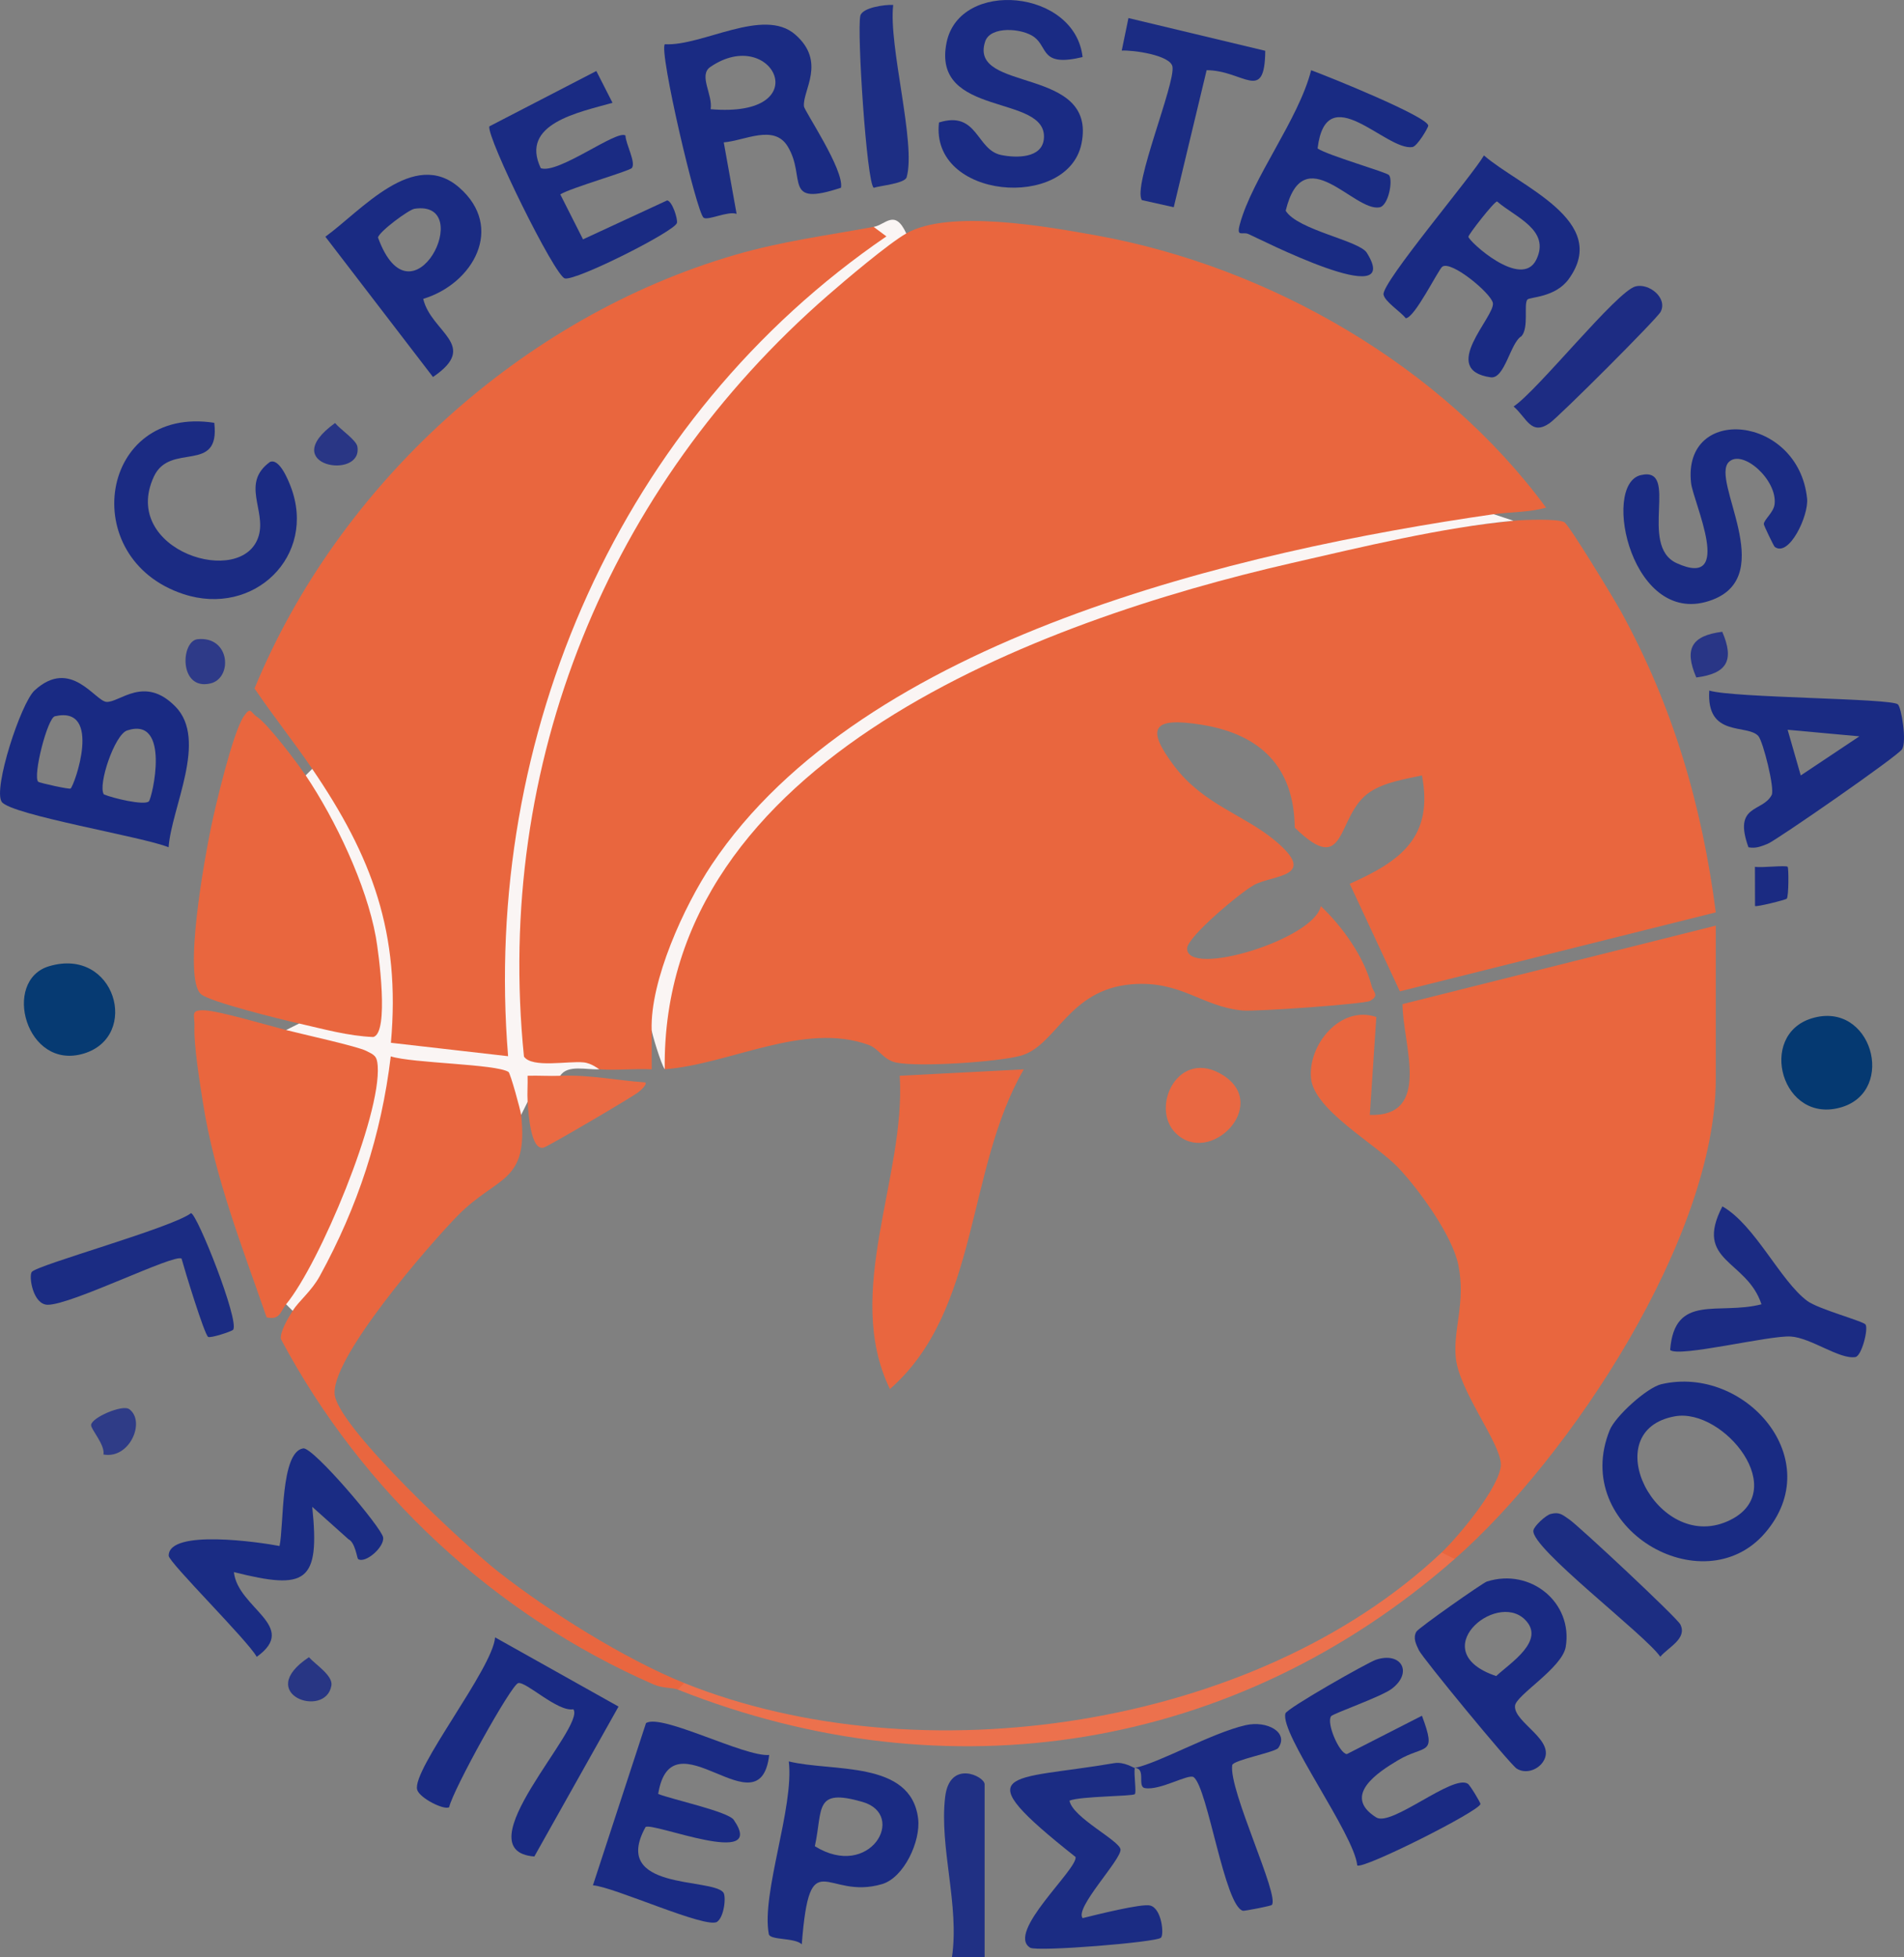 <?xml version="1.0" encoding="UTF-8"?>
<svg id="Capa_2" data-name="Capa 2" xmlns="http://www.w3.org/2000/svg" viewBox="0 0 765.43 786.7">
  <rect x="0" y="0" width="765.43" height="786.7" fill="#808080" stroke="none"/>
  <defs>
    <style>
      .cls-1 {
        fill: #203084;
      }

      .cls-2 {
        fill: #1b2c83;
      }

      .cls-3 {
        fill: #1a2c84;
      }

      .cls-4 {
        fill: #1a2a83;
      }

      .cls-5 {
        fill: #e9663e;
      }

      .cls-6 {
        fill: #1a2b84;
      }

      .cls-7 {
        fill: #053971;
      }

      .cls-8 {
        fill: #192b83;
      }

      .cls-9 {
        fill: #ea6a43;
      }

      .cls-10 {
        fill: #1b2b82;
      }

      .cls-11 {
        fill: #293686;
      }

      .cls-12 {
        fill: #063a72;
      }

      .cls-13 {
        fill: #293685;
      }

      .cls-14 {
        fill: #1b2b83;
      }

      .cls-15 {
        fill: #faf5f4;
      }

      .cls-16 {
        fill: #192a83;
      }

      .cls-17 {
        fill: #1d2e84;
      }

      .cls-18 {
        fill: #1b2b84;
      }

      .cls-19 {
        fill: #1d2c83;
      }

      .cls-20 {
        fill: #1a2b83;
      }

      .cls-21 {
        fill: #283684;
      }

      .cls-22 {
        fill: #e9663f;
      }

      .cls-23 {
        fill: #e96842;
      }

      .cls-24 {
        fill: #2f3c87;
      }

      .cls-25 {
        fill: #ec714d;
      }

      .cls-26 {
        fill: #1c2d82;
      }

      .cls-27 {
        fill: #2e3a88;
      }
    </style>
  </defs>
  <g id="Capa_1-2" data-name="Capa 1">
    <g>
      <path class="cls-5" d="M364.34,93.83c17.08-9.82,56.43-2.82,76.59.83,69.55,12.59,138.78,52.51,180.6,109.37-6.87,1.96-14.32,1.69-20.99,2.65l-3.66,2.25c-122.37,21.87-307.83,59.42-331.87,203.39l-3.02,1.7v15.76c-6.92-.37-14.09.51-21-.02l-10.34-1.5c-5.79,1.2-23.48,4.64-24.42-1.52-3.47-22.74-.12-62.62,3.12-86.26,13.5-98.58,67.59-186.64,147.22-243.48-1.65-4.87,3.81-6.42,7.77-3.17Z"/>
      <path class="cls-5" d="M608.41,209.3c4.23-.4,17.86-.9,20.45.58,2.03,1.16,20.19,31.15,22.91,36.11,20.79,37.9,32.46,77.79,38,120.71l-127.01,31.75-20.16-43.24c20.38-9.05,33.76-18.69,29.05-43.54-6.84,1.45-15,2.74-20.89,6.63-13.93,9.2-8.9,35.18-30.26,14.34-.27-24.44-13.83-37.53-37.38-41.34-19.78-3.2-22.62,1.21-11.19,16.42,11.79,15.69,28.14,19.67,40.69,30.17,17.65,14.77-.8,13.63-8.47,17.79-5.36,2.91-26.88,20.86-26.92,25.52-.08,11.84,51.03-3.64,53.75-17.01,8.76,8.29,17.41,20.41,20.43,32.11.62,2.42,3.3,3.76-.65,5.98-2.24,1.26-45.83,4.37-51.28,3.86-16.37-1.54-24.78-12.19-44.59-10.53-25.69,2.15-30.24,24.96-44.77,28.76-9.59,2.51-40.45,4.53-49.69,2.73-5.31-1.04-7.08-5.63-11.23-7.13-26.01-9.42-55.87,7.82-81.98,9.79-5.11-18.04-.03-36.1,6.59-53.01,44.11-112.81,226.48-155.8,334.59-167.44Z"/>
      <path class="cls-5" d="M351.22,91.2c4.48-.61,8.67-.68,7.15,4.51-106.08,74.43-163.57,201.68-150.81,330.54-17.99-.24-35.99-1.88-54-4.94,8.73-41.04-9.46-77.56-28.04-112.29-7.52-11.02-15.73-21.28-23.2-32.31,33.81-82.1,107.74-149.41,193.22-174.28,18.88-5.49,36.61-7.73,55.68-11.25Z"/>
      <path class="cls-5" d="M579.54,623.97c6.62-6.25,23.98-26.97,23.82-35.49s-16.64-29.19-18.1-42.64c-1.23-11.36,4.11-22.37.99-37.5-2.42-11.75-15.72-30.13-24.05-38.94-9.06-9.59-33.87-23.17-35.15-35.95-1.34-13.4,11.71-29.59,26.25-24.7l-2.62,39.37c25.21.73,13.14-28.6,13.15-44.55l125.93-31.54v61.67c0,63.54-58.51,152.13-104.98,192.9-4.48,2.49-6.59,2.97-5.25-2.62Z"/>
      <path class="cls-22" d="M209.5,448.13c3.01,27.51-9.62,24.38-25.33,40.28-10.86,10.99-52.67,58.89-49.5,72.84,3.24,14.27,52.19,59.9,65.71,70.51,20.25,15.89,50.93,35.14,74.72,44.69,3.68,2.68,2.81,3.56-2.62,2.62-2.17-.86-6-.44-9.65-2.03-63.77-27.79-117.32-77.53-149.9-138.83-.48-2.83,2.99-8.69,4.71-11.35,17.47-31.14,35.8-67.05,36.55-104.96l47.97,5.19c7.11-.56,9.55,6.45,7.34,21.04Z"/>
      <path class="cls-5" d="M122.89,311.66c18.52,11.98,42.5,90.7,31.42,108.17-1.32,2.07-29.96-4.44-34.04-8.44-7-1.59-35.64-8.64-39.41-11.77-7.51-6.24,1.55-55.43,3.95-66.99,1.93-9.27,8.74-38.04,13.13-44.61,2.94-4.39,2.82-1.58,5.27,0,4.39,2.85,16.18,18.43,19.68,23.64Z"/>
      <path class="cls-5" d="M115.02,414.01c11.16.58,22.36,2.44,33.58,5.6,2.5-2.02,6.42,1.01,7.22,3.61,3.61,11.66-24.83,93.07-40.8,101.01-2.33,2.82-2.4,6.49-7.84,5.24-9.8-28.3-20.83-56.17-25.55-86.01-1.26-7.95-3.76-23.39-3.46-30.75.19-4.73-1.92-6.88,4.06-6.64,5.85.23,25.18,5.97,32.8,7.93Z"/>
      <path class="cls-22" d="M411.58,429.78c-23.38,40.27-17.62,96.81-53.82,128.51-18.93-38.89,6.49-85.22,3.94-125.92l49.88-2.58Z"/>
      <path class="cls-15" d="M351.22,91.2c4.86-.9,8.5-7.38,13.12,2.62-7.34,4.22-24.35,18.64-31.53,24.89-88.32,76.92-134.06,188.41-122.17,305.95,3.3,4.73,17.72,1.68,24,2.34,3.33.35,5.96,2.71,6.34,2.74-4.95.38-12.8-2.02-15.75,2.62-3.86,3.99-8.23,7.48-13.12,10.5l-2.62,5.25c-.21-1.9-4.31-16.76-5.06-17.26-4.89-3.24-38.65-3.48-47.34-6.28-3.79,31.64-13.27,60.44-28.52,88.27-3.37,6.15-8.31,9.92-10.94,14l-2.62-2.62c13.52-16.39,38.26-75.71,36.83-95.84-.29-4.02-1.37-4.37-4.56-5.99-3.74-1.9-25.43-6.64-32.27-8.4l5.25-2.62c9.79,2.22,19.61,5.01,29.76,5.43,6.58-1.46,2.2-33.94,1.07-40.2-3.79-21.01-16.29-47.25-28.2-64.96l2.62-2.62c24.05,35.25,35.58,65.91,31.64,110.1l47.11,5.39c-10.57-128.79,45.24-256.5,152.09-329.5l-5.14-3.82Z"/>
      <path class="cls-16" d="M230.49,686.99c-6.35,1.12-18.94-11.22-22.16-10.52-2.8.61-26.25,42.92-27.75,49.85-1.84,1.39-11.86-3.56-12.86-6.97-2.32-7.92,30.48-48.87,31.31-61.26l49.63,27.81-33.85,60.26c-29.21-2.26,20.96-52.13,15.68-59.18Z"/>
      <path class="cls-4" d="M535.11,689.8c-1.98,2.78,3.35,14.99,6.33,15.21l30.2-15.42c6.17,16.48,1.23,11.43-9.62,17.89-7.87,4.69-22.73,14.22-8.76,22.98,6.16,3.86,30.77-17.45,36.82-13.54.97.63,5.12,7.65,5.08,8.12-.19,2.79-47.15,26.39-49.53,24.71-1.17-12.51-31.22-53.05-28.87-61.09.59-2.03,33.08-20.49,36.43-21.59,10.16-3.34,14.94,5.13,6.33,11.68-4.24,3.22-23.64,9.95-24.42,11.04Z"/>
      <path class="cls-6" d="M309.23,705.35c-3.75,31.43-39.23-17.52-44.63,15.68,5.54,2.19,28.04,7.06,30.35,10.38,13.8,19.85-32.89.68-35.44,2.93-14.05,25.51,26.3,20.33,31.24,26.22,1.26,1.5.41,9.83-2.45,11.84-4.27,3-41.78-14.17-49.94-14.65l21.34-65.21c6.29-3.94,39.62,13.68,49.53,12.82Z"/>
      <path class="cls-8" d="M529.68,59.67c4.13,2.81,27.72,9.53,28.71,10.7,1.67,1.96-.15,12.33-3.85,12.97-10.3,1.79-30.52-27.95-37.68,1.36,4.79,7.78,29.53,11.97,32.61,16.89,15.27,24.36-43.76-5.89-47.61-7.54-2.41-1.03-4.89,1.49-3.44-3.88,4.99-18.57,23.68-42.21,28.67-61.95,6.65,2.42,46.85,18.63,47.08,22.27.05.75-4.41,8.31-6.34,8.61-10.65,1.67-34.64-28.24-38.15.57Z"/>
      <path class="cls-20" d="M246.24,41.32c-13.53,3.84-37.38,8.36-28.85,26.27,7.05,2.52,30.61-15.6,34.06-13.12.05,3.33,4.24,10.72,2.6,13.02-.89,1.25-24.61,8.01-28.81,10.64l9.14,18.07,33.84-15.66c2.05.37,4.28,7.42,3.92,9.05-.74,3.32-40.65,23.42-45.07,22.31-4.07-1.01-31.43-56.57-30.36-61.1l43.02-22.26,6.51,12.79Z"/>
      <path class="cls-6" d="M435.2,22.94c-16.9,4.06-13.81-3.83-19.4-8.02-4.81-3.61-17.66-4.59-19.75,1.76-6.86,20.77,45.21,9.59,38.71,41.1-5.55,26.86-60.89,22.34-57.27-8.56,15.62-4.87,14.91,11.02,24.98,13.08,5.91,1.21,16.47,1.46,17.18-6.56,1.61-18.23-45.42-8.19-39.1-38.72,5.29-25.55,51.64-21.33,54.66,5.92Z"/>
      <path class="cls-20" d="M713.45,219.78c-.4-.31-4.39-8.63-4.38-9.13.02-1.78,3.96-4.65,4.34-8.03,1.11-9.87-12.97-22.24-18.39-16.94-7.46,7.3,19.69,45.21-6.45,55.33-32.43,12.55-45.12-46.33-28.92-50.06,15.82-3.64-1.21,28.29,14.4,35.4,23.37,10.64,6.64-24.52,5.78-32.22-3.52-31.76,43.16-27.41,46.64,6.24.71,6.85-7.26,23.78-13.04,19.41Z"/>
      <path class="cls-14" d="M86.14,169.95c2.48,20.86-17.76,7.52-24.28,21.6-13.78,29.74,35.96,45.3,42.17,23.72,2.95-10.26-7.2-21.05,4.46-29.58,3.81-1.72,7.42,7.38,8.38,9.88,10.62,27.8-14.73,52.57-43.15,43.2-43.22-14.25-33.69-76.01,12.42-68.83Z"/>
      <path class="cls-15" d="M600.54,206.68l7.87,2.62c-28.48,2.66-61.16,10.59-89.26,17.03-100.87,23.11-253.43,78.88-251.92,203.42-1.53-2.16-5.2-14.45-5.25-15.75-.68-19.86,13.07-49.9,24.11-66.44,60.89-91.21,212.18-126.13,314.45-140.9Z"/>
      <path class="cls-2" d="M456.19,710.57c-.44,2.5.74,9.8.02,10.52-.94.93-21.85.79-26.26,2.63,1.16,6.76,20.22,16.09,20.51,19.62.33,4.14-18.57,23.52-15.23,27.59,5.17-1.27,23.8-5.99,27.21-5.05,4.62,1.28,5.57,11.64,4.28,12.92-1.88,1.87-49.85,5.72-52.59,4.02-9.8-6.09,19.08-31.49,18.27-36.45-45.15-35.78-26.98-30.48,15.48-37.72,4.1-.7,7.91,2.01,8.33,1.93Z"/>
      <path class="cls-3" d="M143.93,626.58c-.36-.25-1.18-6.72-3.82-7.91l-14.59-13.05c3.17,30.53-2.45,33.54-31.49,26.24,1.54,14.55,26.41,21.72,9.17,34.06-3.43-6.4-35.36-37.94-35.38-40.63-.08-10.9,37.01-5.39,44.56-3.92,1.81-8.43.32-37.75,9.51-39.24,3.96-.64,31.53,31.84,32.13,35.77s-7.23,10.7-10.09,8.69Z"/>
      <path class="cls-25" d="M584.79,626.59c-88.02,77.2-203.66,95.59-312.31,52.49l2.62-2.62c94.54,37.94,229.35,18.38,304.44-52.49l5.25,2.62Z"/>
      <path class="cls-14" d="M749.96,532.34c1.23,1.73-1.54,12.68-4.08,13.09-6.38,1.03-17.79-7.73-25.97-8.26-8.56-.55-45.03,8.53-48.5,5.42,1.8-22.95,19.42-13.9,36.72-18.37-5.94-18.04-27.35-16.97-15.71-39.35,13.16,7.48,23.23,29.92,34.13,38.01,4.42,3.28,22.44,8.1,23.4,9.46Z"/>
      <path class="cls-2" d="M508.65,20.41c-.22,21.32-8.64,7.88-23.57,7.8l-13.22,55.08-12.8-2.86c-3.84-5.48,13.49-46.8,12.28-53.65-.83-4.66-16.02-6.72-20.39-6.45l2.7-13.07,55.01,13.16Z"/>
      <path class="cls-18" d="M456.19,710.57c9.87-2.04,30.92-14.07,44.53-17.18,8.71-2,17.55,2.95,13.15,9.16-1.23,1.73-18.19,4.86-18.5,6.9-1.5,9.95,19.2,52.65,15.91,56.19-.4.43-11.01,2.47-11.58,2.34-7.39-1.75-14.15-49.28-19.8-53.68-2.02-1.58-13.46,5.43-19.61,4.38-3.27-.56.6-7.98-4.1-8.1Z"/>
      <path class="cls-2" d="M93.74,534.43c-.41.64-9.16,3.53-10.08,2.88-1.54-1.1-9.43-26.86-10.67-31.45-2.82-2.09-44.31,18.65-53.84,18.55-5.9-.06-7.65-11.4-6.4-13.17,1.97-2.79,56.37-17.75,64.05-23.66,2.56.55,19.4,43.01,16.95,46.85Z"/>
      <path class="cls-7" d="M728.38,409.28c24.04-7.3,34.13,28.98,12.02,35.7-24.04,7.3-34.13-28.98-12.02-35.7Z"/>
      <path class="cls-12" d="M19.78,388.33c26.58-7.84,36.65,28.16,13.97,35.09-23.31,7.12-33.18-29.43-13.97-35.09Z"/>
      <path class="cls-26" d="M623.38,608.5c3.64-.96,4.82.41,7.46,2.18,3.75,2.52,43.25,39.44,44.65,42.17,2.95,5.73-4.85,9.21-8.03,13.03-6.2-8.97-52.19-43.81-51.02-50.77.3-1.79,4.94-6.08,6.93-6.61Z"/>
      <path class="cls-19" d="M657.49,115.11c5.43-1.41,12.98,4.62,10.12,10.19-1.45,2.81-40.83,42.15-44.68,44.8-7.45,5.13-9.14-2.14-14.44-6.72,9.82-6.59,41.42-46.29,49.01-48.27Z"/>
      <path class="cls-1" d="M395.83,786.68h-13.14c3.11-21.04-5.13-44.07-2.73-64.43,1.8-15.24,15.87-8.31,15.87-5.12v69.55Z"/>
      <path class="cls-17" d="M359.08,1.97c-1.95,16.55,9.26,55.61,5.41,69.25-.71,2.52-10.33,3.36-13.24,4.25-2.86-1.97-6.8-63.09-5.39-69.11.78-3.34,9.89-4.56,13.21-4.39Z"/>
      <path class="cls-9" d="M225.24,432.38c12.12-.46,22.32,1.85,34.12,2.65.97.67-1.43,2.9-2.65,3.89-2.33,1.89-35.97,21.65-38.09,22.29-5.35,1.63-6.25-14.45-6.51-18.33-.23-3.47.1-7.04-.02-10.51,4.36-.14,8.77.18,13.14.01Z"/>
      <path class="cls-23" d="M472.58,455.37c-10.4-10.37,1.27-34.62,19.21-23.15,18.9,12.09-5.55,36.77-19.21,23.15Z"/>
      <path class="cls-24" d="M51.89,566.33c6.79,4.78.35,20.23-10.3,18.26.71-3.85-5.08-10.13-4.97-11.85.21-3.03,12.6-8.29,15.26-6.41Z"/>
      <path class="cls-27" d="M79.49,256.9c13.15-1.27,14.09,15.72,5.07,17.8-12.72,2.93-11.95-17.14-5.07-17.8Z"/>
      <path class="cls-21" d="M124.2,666.06c2.5,2.89,9.71,7.33,9.03,11.38-2.28,13.59-31.39,3.42-9.03-11.38Z"/>
      <path class="cls-11" d="M692.37,253.92c4.91,11.42,2.02,16.79-10.44,18.37-4.91-11.42-2.02-16.79,10.44-18.37Z"/>
      <path class="cls-13" d="M134.7,170.02c2.06,2.57,8.52,6.8,8.97,9.47,2.33,13.73-32.97,7.79-8.97-9.47Z"/>
      <path class="cls-10" d="M718.65,348.39c.45.46.46,11.85-.35,12.8-.42.5-12.33,3.44-12.76,2.95l-.03-15.75c2.9.46,12.43-.73,13.15,0Z"/>
      <path class="cls-16" d="M70.52,283.99c-12.47-12.76-22.42-1.55-27.7-1.89-4.63-.3-14.36-17.94-28.91-4.61-5.53,5.06-16.77,39.61-13.22,44.78,3.62,5.28,57.27,14.13,67.08,18.27,1.19-16.05,15.86-43.15,2.76-56.55ZM28.38,316.93c-.53.4-12.54-2.26-13.02-2.73-2.25-2.22,3.68-25.63,6.72-26.33,19.3-4.42,7.8,27.95,6.3,29.05ZM59.83,322.09c-1.81,1.75-14.58-1.3-18.07-2.81-2.53-3.69,4.3-24.03,9.34-25.69,17.74-5.84,10.07,27.2,8.74,28.49Z"/>
      <path class="cls-20" d="M323.2,42.72c-.64-6.33,9.13-17.84-3.54-28.86-12.75-11.09-37.34,4.77-52.38,3.92-2.49,2.57,12.72,67.56,15.57,69.72,1.71,1.29,9.76-2.81,13.27-1.54l-5.16-28.74c8.46-.66,20.17-7.45,25.7,1.63,7.65,12.55-2.25,24.45,21.43,16.6,1.29-7.28-14.71-30.83-14.9-32.72ZM285.68,43.89c.99-5.76-4.99-13.64-.13-16.97,25.04-17.14,43.51,20.69.13,16.97Z"/>
      <path class="cls-16" d="M596.56,62.47c-4.67,8.15-41.19,51.14-40.36,55.92.5,2.87,6.83,6.81,8.91,9.51,3.57.02,13.16-19.65,14.73-20.73,3.65-2.52,19.55,10.66,20.31,14.6,1.04,5.39-21.91,26.87-.9,29.88,5.7.82,7.93-14,12.41-16.53,3.04-3.45.82-12.85,2.35-14.7.91-1.1,11.23-.77,16.65-8.28,16.91-23.39-19.72-37.19-34.1-49.67ZM617.64,104.3c-5.92,12.32-27.32-7.47-27.32-9.14,0-.91,10.34-14.18,11.52-14.19,7.32,6.37,21.54,11.4,15.8,23.33Z"/>
      <path class="cls-8" d="M668,556.3c-5.95,1.37-18.63,12.95-20.87,18.48-15.96,39.37,37.46,70.26,62.39,41.4,25.53-29.56-8.09-67.59-41.52-59.87ZM694.36,611.49c-28.42,12.39-53-36.52-21.02-42.25,19.6-3.51,47.43,30.73,21.02,42.25Z"/>
      <path class="cls-20" d="M762.96,283.09c-2.88-2.48-65.78-2.53-75.81-5.53-1.25,19.09,15.32,13.26,19.74,18.29,1.88,2.14,6.66,21.15,5.34,23.68-3.67,7.05-15.62,3.61-9.33,21.01,3.02.56,5.08-.36,7.77-1.42,3.34-1.32,52.24-35.18,53.98-37.99,1.98-3.2-.27-16.83-1.69-18.05ZM723.92,311.66l-5.27-18.35,28.85,2.64-23.58,15.72Z"/>
      <path class="cls-20" d="M184.63,75.39c-18.28-15.96-39.4,9.32-53.83,19.75l43.26,56.38c18.9-12.8-.72-17.82-3.92-31.4,20.11-6.08,32.84-28.72,14.49-44.73ZM151.96,95.47c.41-2.35,12.37-11.22,14.69-11.57,25.19-3.73-.96,49.27-14.69,11.57Z"/>
      <path class="cls-20" d="M369.1,730.95c-2.84-23.65-34.65-18.68-51.99-23.01,2.17,18.54-11.11,53.04-8.04,69.4.48,2.55,10.38,1.35,13.25,4.11,3.26-41.73,9.58-17.47,32.3-24.2,8.78-2.6,15.57-17.22,14.48-26.3ZM327.58,742.03c3.27-15.06-.46-23.48,19.18-17.8,18.03,5.22,2.96,31.54-19.18,17.8Z"/>
      <path class="cls-16" d="M597.75,635.64c-1.66.53-27.47,18.65-28.34,20.15-1.48,2.54-.13,5.07,1,7.47,1.54,3.26,36.69,45.9,39.3,47.56,3.58,2.28,8.46.61,10.66-2.79,5.56-8.59-11.87-15.61-11.32-22.42.35-4.29,18.95-15.17,20.39-23.71,2.97-17.73-14.07-31.84-31.69-26.25ZM601.49,673.64c-29.05-9.73-.32-34.28,11.49-22.76,8.66,8.45-5.88,17.51-11.49,22.76Z"/>
    </g>
  </g>
</svg>